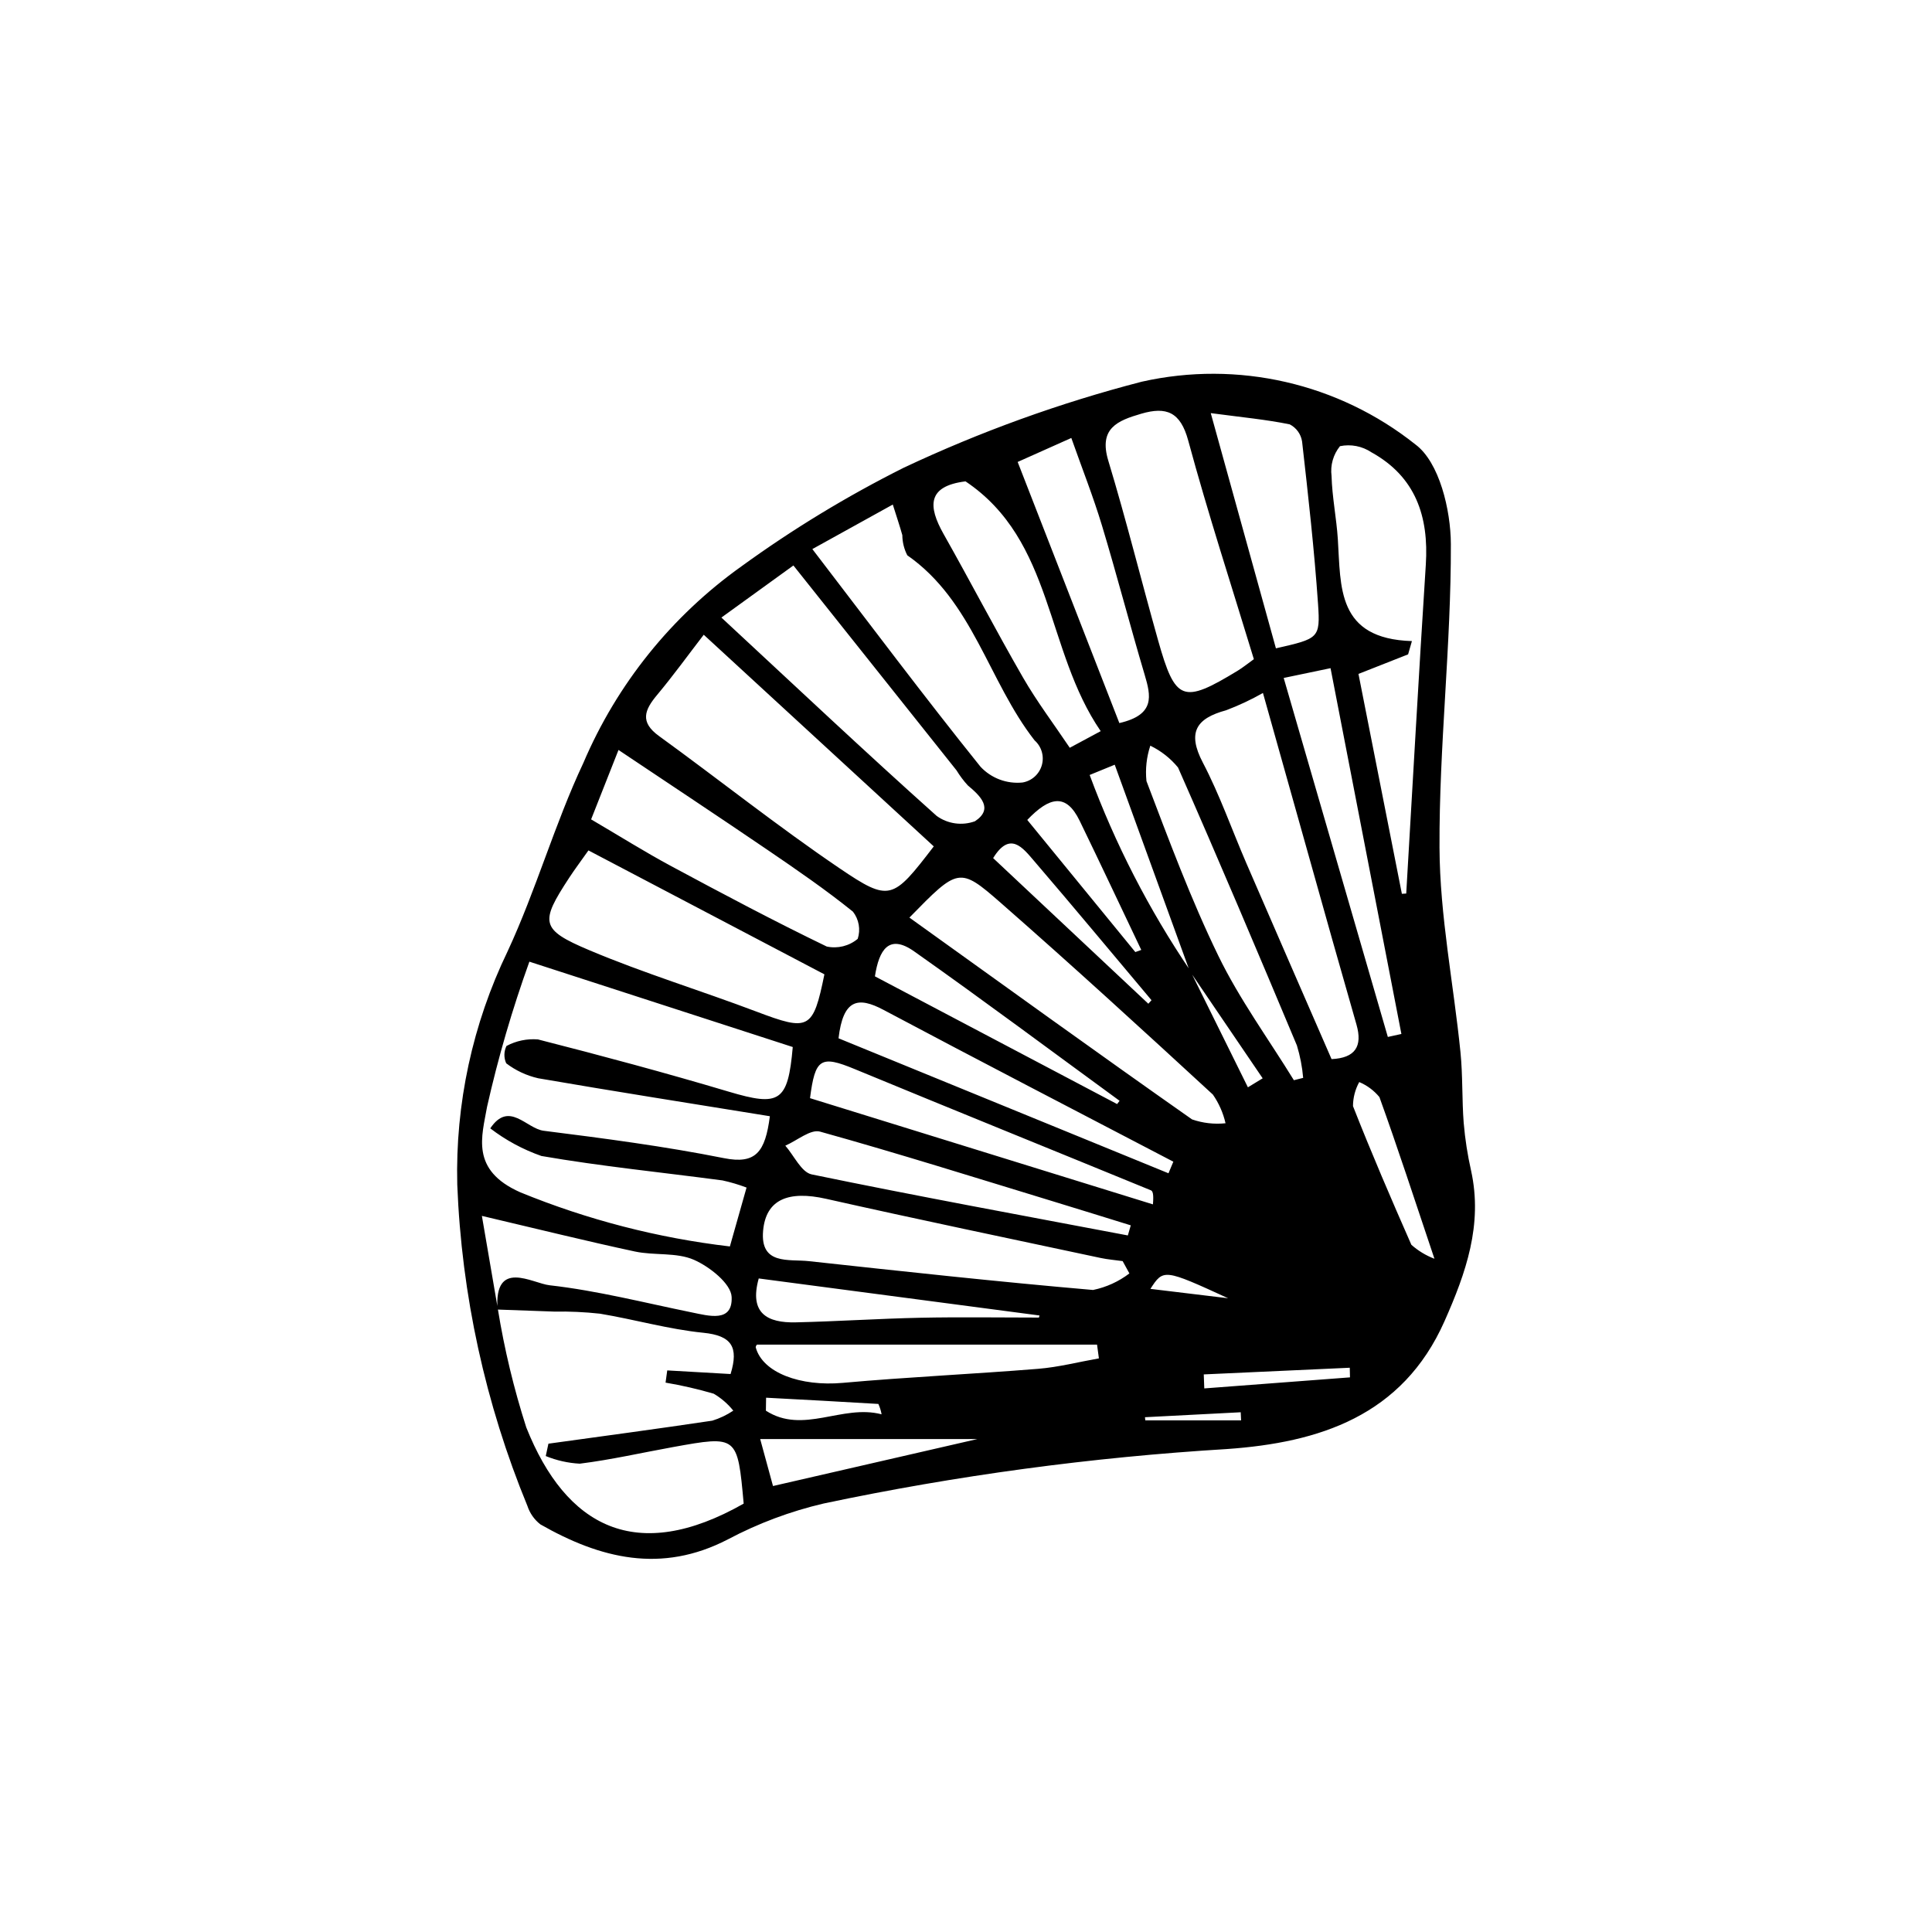 <?xml version="1.0" encoding="UTF-8"?>
<!-- Uploaded to: SVG Repo, www.svgrepo.com, Generator: SVG Repo Mixer Tools -->
<svg fill="#000000" width="800px" height="800px" version="1.1" viewBox="144 144 512 512" xmlns="http://www.w3.org/2000/svg">
 <path d="m265.18 457.87c-0.523-21.344 4.047-42.512 13.332-61.738 7.559-16.25 12.461-33.738 20.086-49.953 8.906-20.898 23.41-38.926 41.91-52.105 13.598-9.871 27.984-18.609 43.012-26.133 20.262-9.539 41.367-17.168 63.047-22.785 25.449-5.727 52.121 0.387 72.535 16.629 6.336 4.699 9.363 17.363 9.391 26.395 0.082 26.812-3.129 53.641-3.008 80.453 0.082 18.074 3.734 36.121 5.555 54.207 0.629 6.238 0.371 12.562 0.859 18.82l0.004-0.004c0.359 4.238 1.016 8.445 1.953 12.594 3.137 14.297-1.367 27.074-7.047 39.879-11.172 25.191-33.309 32.168-57.629 33.879-35.938 2.176-71.668 7-106.9 14.434-8.84 2.066-17.379 5.266-25.406 9.52-17.637 9.129-33.793 5.07-49.676-3.992h0.004c-1.598-1.246-2.789-2.938-3.422-4.863-11.164-27.094-17.461-55.949-18.602-85.234zm194.2-56.719 15.328 30.996 3.914-2.383-19.367-28.488-19.84-54.621-6.644 2.719c6.758 18.266 15.691 35.648 26.605 51.777zm-183.53 89.898c-0.957-13.562 9.238-6.953 13.789-6.441 12.652 1.422 25.105 4.629 37.629 7.18 4.617 0.941 10.922 2.781 10.625-4.078-0.152-3.527-5.836-8.023-9.996-9.848-4.641-2.031-10.48-1.094-15.637-2.199-12.859-2.754-25.625-5.934-40.555-9.438l4.242 24.734h-0.004c1.723 10.613 4.238 21.086 7.527 31.324 10.539 26.406 29.133 36.383 57.613 20.191-1.637-18.055-1.641-18.07-18.707-14.988-8.238 1.488-16.422 3.367-24.711 4.402v0.004c-3.102-0.164-6.156-0.848-9.031-2.023l0.703-3.277c14.484-2.004 28.977-3.938 43.438-6.102 1.969-0.609 3.844-1.504 5.555-2.652-1.441-1.801-3.203-3.324-5.191-4.492-4.191-1.227-8.453-2.207-12.758-2.934l0.445-3.238 16.785 0.961c2.211-7.184 0.266-10.188-7.234-10.938-9.199-0.922-18.219-3.535-27.379-5.055-4.023-0.441-8.066-0.625-12.113-0.555-5.012-0.188-10.023-0.367-15.035-0.539zm8.445-92.195-0.004-0.004c-4.531 12.578-8.277 25.422-11.215 38.461-1.352 7.789-4.516 16.754 8.789 22.656 17.781 7.285 36.473 12.117 55.562 14.355l4.418-15.605c-2.078-0.789-4.211-1.422-6.383-1.895-16-2.133-32.09-3.723-47.98-6.473-4.875-1.707-9.453-4.176-13.555-7.32 4.988-7.418 9.539 0.055 14.164 0.637 15.977 2.012 31.98 4.109 47.758 7.254 8.469 1.688 10.949-1.613 12.176-11.109-20.785-3.367-41.148-6.566-61.457-10.07v-0.004c-3.055-0.703-5.926-2.051-8.418-3.953-0.66-1.465-0.633-3.144 0.07-4.59 2.559-1.367 5.453-1.973 8.344-1.738 16.926 4.32 33.809 8.855 50.551 13.844 13.465 4.008 15.703 2.797 16.973-11.828zm46.203-86.641c-4.164 5.41-8.082 10.832-12.363 15.957-3.309 3.961-4.641 7.152 0.48 10.867 16.02 11.613 31.516 23.98 47.879 35.07 13.344 9.039 14.098 8.348 24.965-5.805zm145.79 6.481c-5.91-19.441-12.145-38.555-17.395-57.934-2.059-7.598-5.777-9.07-12.457-7.117-6.273 1.832-11.328 3.852-8.723 12.457 4.773 15.758 8.727 31.766 13.199 47.617 4.566 16.191 6.527 16.883 21.066 8.043 1.418-0.863 2.711-1.926 4.309-3.07zm39.223 62.176 1.152-0.074c1.715-29.051 3.32-58.109 5.191-87.152 0.824-12.801-2.723-23.316-14.422-29.785h-0.004c-2.445-1.633-5.441-2.215-8.32-1.617-1.793 2.219-2.602 5.074-2.234 7.902 0.152 5.586 1.301 11.137 1.664 16.727 0.82 12.652-0.348 26.418 19.633 27.023l-1.008 3.516-13.156 5.184c3.789 19.195 7.644 38.734 11.504 58.277zm-134.91-103.16-21.32 11.801c15.383 20.074 29.66 39.137 44.57 57.691 2.859 3.051 6.977 4.594 11.137 4.168 2.441-0.418 4.426-2.199 5.106-4.578 0.68-2.383-0.066-4.941-1.918-6.586-12.238-15.645-16.32-36.898-33.738-49.051h0.004c-0.852-1.652-1.301-3.481-1.316-5.336-0.664-2.383-1.465-4.731-2.527-8.113zm98.094 49.938c-3.133 1.773-6.394 3.309-9.762 4.582-7.953 2.156-10.355 5.867-6.168 13.867 4.488 8.574 7.699 17.812 11.555 26.723 7.453 17.227 14.969 34.422 22.555 51.855 6.316-0.293 8.234-3.406 6.617-9.109-2.109-7.434-4.254-14.859-6.352-22.297-6.07-21.562-12.125-43.137-18.445-65.621zm-116.22 74.562-62.531-32.84c-2.012 2.852-3.637 5.012-5.113 7.266-7.738 11.816-7.676 13.684 5.324 19.172 14.484 6.117 29.605 10.711 44.328 16.285 13.898 5.262 15 4.82 17.992-9.883zm-27.297-94.551c19.867 18.434 38.238 35.754 57.055 52.578v-0.004c2.938 2.125 6.742 2.652 10.148 1.406 4.996-3.309 1.457-6.695-1.895-9.492h-0.004c-1.125-1.23-2.125-2.566-2.992-3.988-14.242-17.906-28.496-35.797-43.23-54.301zm49.828 79.516c25.445 18.25 50.051 36.039 74.898 53.48 2.848 0.988 5.879 1.336 8.875 1.02-0.621-2.723-1.758-5.305-3.352-7.598-18.586-17.121-37.23-34.188-56.238-50.832-10.977-9.609-11.289-9.25-24.184 3.926zm-84.355-26.031c7.481 4.387 14.262 8.652 21.301 12.434 13.602 7.309 27.246 14.555 41.145 21.266h0.004c2.902 0.617 5.926-0.133 8.203-2.039 0.801-2.461 0.324-5.16-1.266-7.203-7.25-5.84-14.953-11.133-22.66-16.383-12.965-8.832-26.051-17.484-39.469-26.469zm142.65 120.33-1.789-3.266c-1.949-0.273-3.926-0.426-5.848-0.836-24.254-5.176-48.539-10.23-72.734-15.672-9.965-2.242-15.961 0.125-16.699 8.473-0.805 9.152 6.816 7.469 12.09 8.043 25.102 2.734 50.207 5.469 75.363 7.644v-0.004c3.492-0.719 6.781-2.219 9.617-4.383zm-7.602-143.71c-14.734-21.477-12.391-50.473-35.828-66.195-10.16 1.254-9.973 6.586-5.805 13.965 7.117 12.602 13.797 25.457 21.023 37.992 3.68 6.387 8.156 12.312 12.41 18.645zm46.434-21.945c11.312-2.586 11.789-2.617 11.16-11.762-0.992-14.391-2.606-28.742-4.231-43.082v0.004c-0.305-1.945-1.523-3.625-3.273-4.519-6.211-1.27-12.559-1.863-20.926-2.977zm-41.492 19.805c9.559-2.203 8.371-7.199 6.699-12.828-3.906-13.121-7.34-26.383-11.297-39.488-2.312-7.66-5.266-15.125-8.133-23.238l-14.219 6.356zm43.551-11.957 27.598 95.137 3.594-0.789-18.777-96.941zm2.703 106.6 2.457-0.617c-0.25-2.91-0.805-5.789-1.656-8.582-10.332-24.629-20.727-49.234-31.504-73.668-2-2.438-4.508-4.41-7.348-5.781-1 3.016-1.348 6.215-1.02 9.379 5.938 15.594 11.762 31.305 19.043 46.289 5.598 11.52 13.277 22.027 20.027 32.984zm-44.004 41.133 0.777-2.668c-6.816-2.106-13.629-4.234-20.453-6.312-20.602-6.277-41.148-12.75-61.891-18.527-2.527-0.703-6.113 2.391-9.207 3.723 2.312 2.633 4.258 7.055 6.996 7.617 27.855 5.754 55.836 10.875 83.777 16.172zm-76.672-52.238 87.441 35.77 1.289-3.07c-25.617-13.387-51.293-26.668-76.812-40.234-6.789-3.609-10.703-2.805-11.918 7.535zm-7.555 15.867 90.875 28.145c0.23-2.723-0.039-3.519-0.551-3.731-26.152-10.727-52.359-21.324-78.48-32.121-9.016-3.727-10.488-2.848-11.844 7.707zm-14.059 65.316c-0.184 0.188-0.301 0.43-0.336 0.691 1.793 6.773 11.871 10.445 23.062 9.441 17.234-1.547 34.535-2.324 51.785-3.723 5.406-0.438 10.738-1.82 16.105-2.769l-0.492-3.641zm95.441-63.754 0.656-0.867c-18.121-13.23-36.105-26.66-54.438-39.594-6.688-4.719-9.305-0.449-10.402 6.613zm-94.973 46.215c-2.59 9.27 2.309 11.805 9.805 11.633 11.023-0.25 22.035-0.992 33.055-1.219 10.461-0.219 20.926-0.047 31.391-0.047l0.16-0.551zm3.781 55.008 54.164-12.449h-57.562zm175.29-60.23c-5.387-16.027-9.766-29.512-14.582-42.84-1.434-1.742-3.269-3.109-5.348-3.984-1.078 1.953-1.648 4.144-1.656 6.375 4.859 12.367 10.113 24.582 15.469 36.746l0.004 0.004c1.797 1.594 3.867 2.848 6.113 3.699zm-79.27-81.277 1.574-0.562c-5.434-11.41-10.805-22.848-16.32-34.215-3.582-7.387-7.973-6.434-13.891-0.238zm3.449 13.695 0.84-0.934c-10.363-12.324-20.648-24.707-31.133-36.926-2.961-3.449-6.363-8-10.836-0.734zm-70.691 108.81c-0.164-0.949-0.453-1.871-0.855-2.75-9.914-0.605-19.832-1.125-29.754-1.652l-0.051 3.441c9.895 6.375 20.242-1.789 30.66 0.961zm85.379-10.578 0.137 3.711 38.613-2.926-0.055-2.551zm-14.141-22.668 20.602 2.488c-16.988-7.793-17.16-7.809-20.602-2.484zm-1.438 34.012 0.086 0.832h25.387l-0.102-2.144z"/>
</svg>